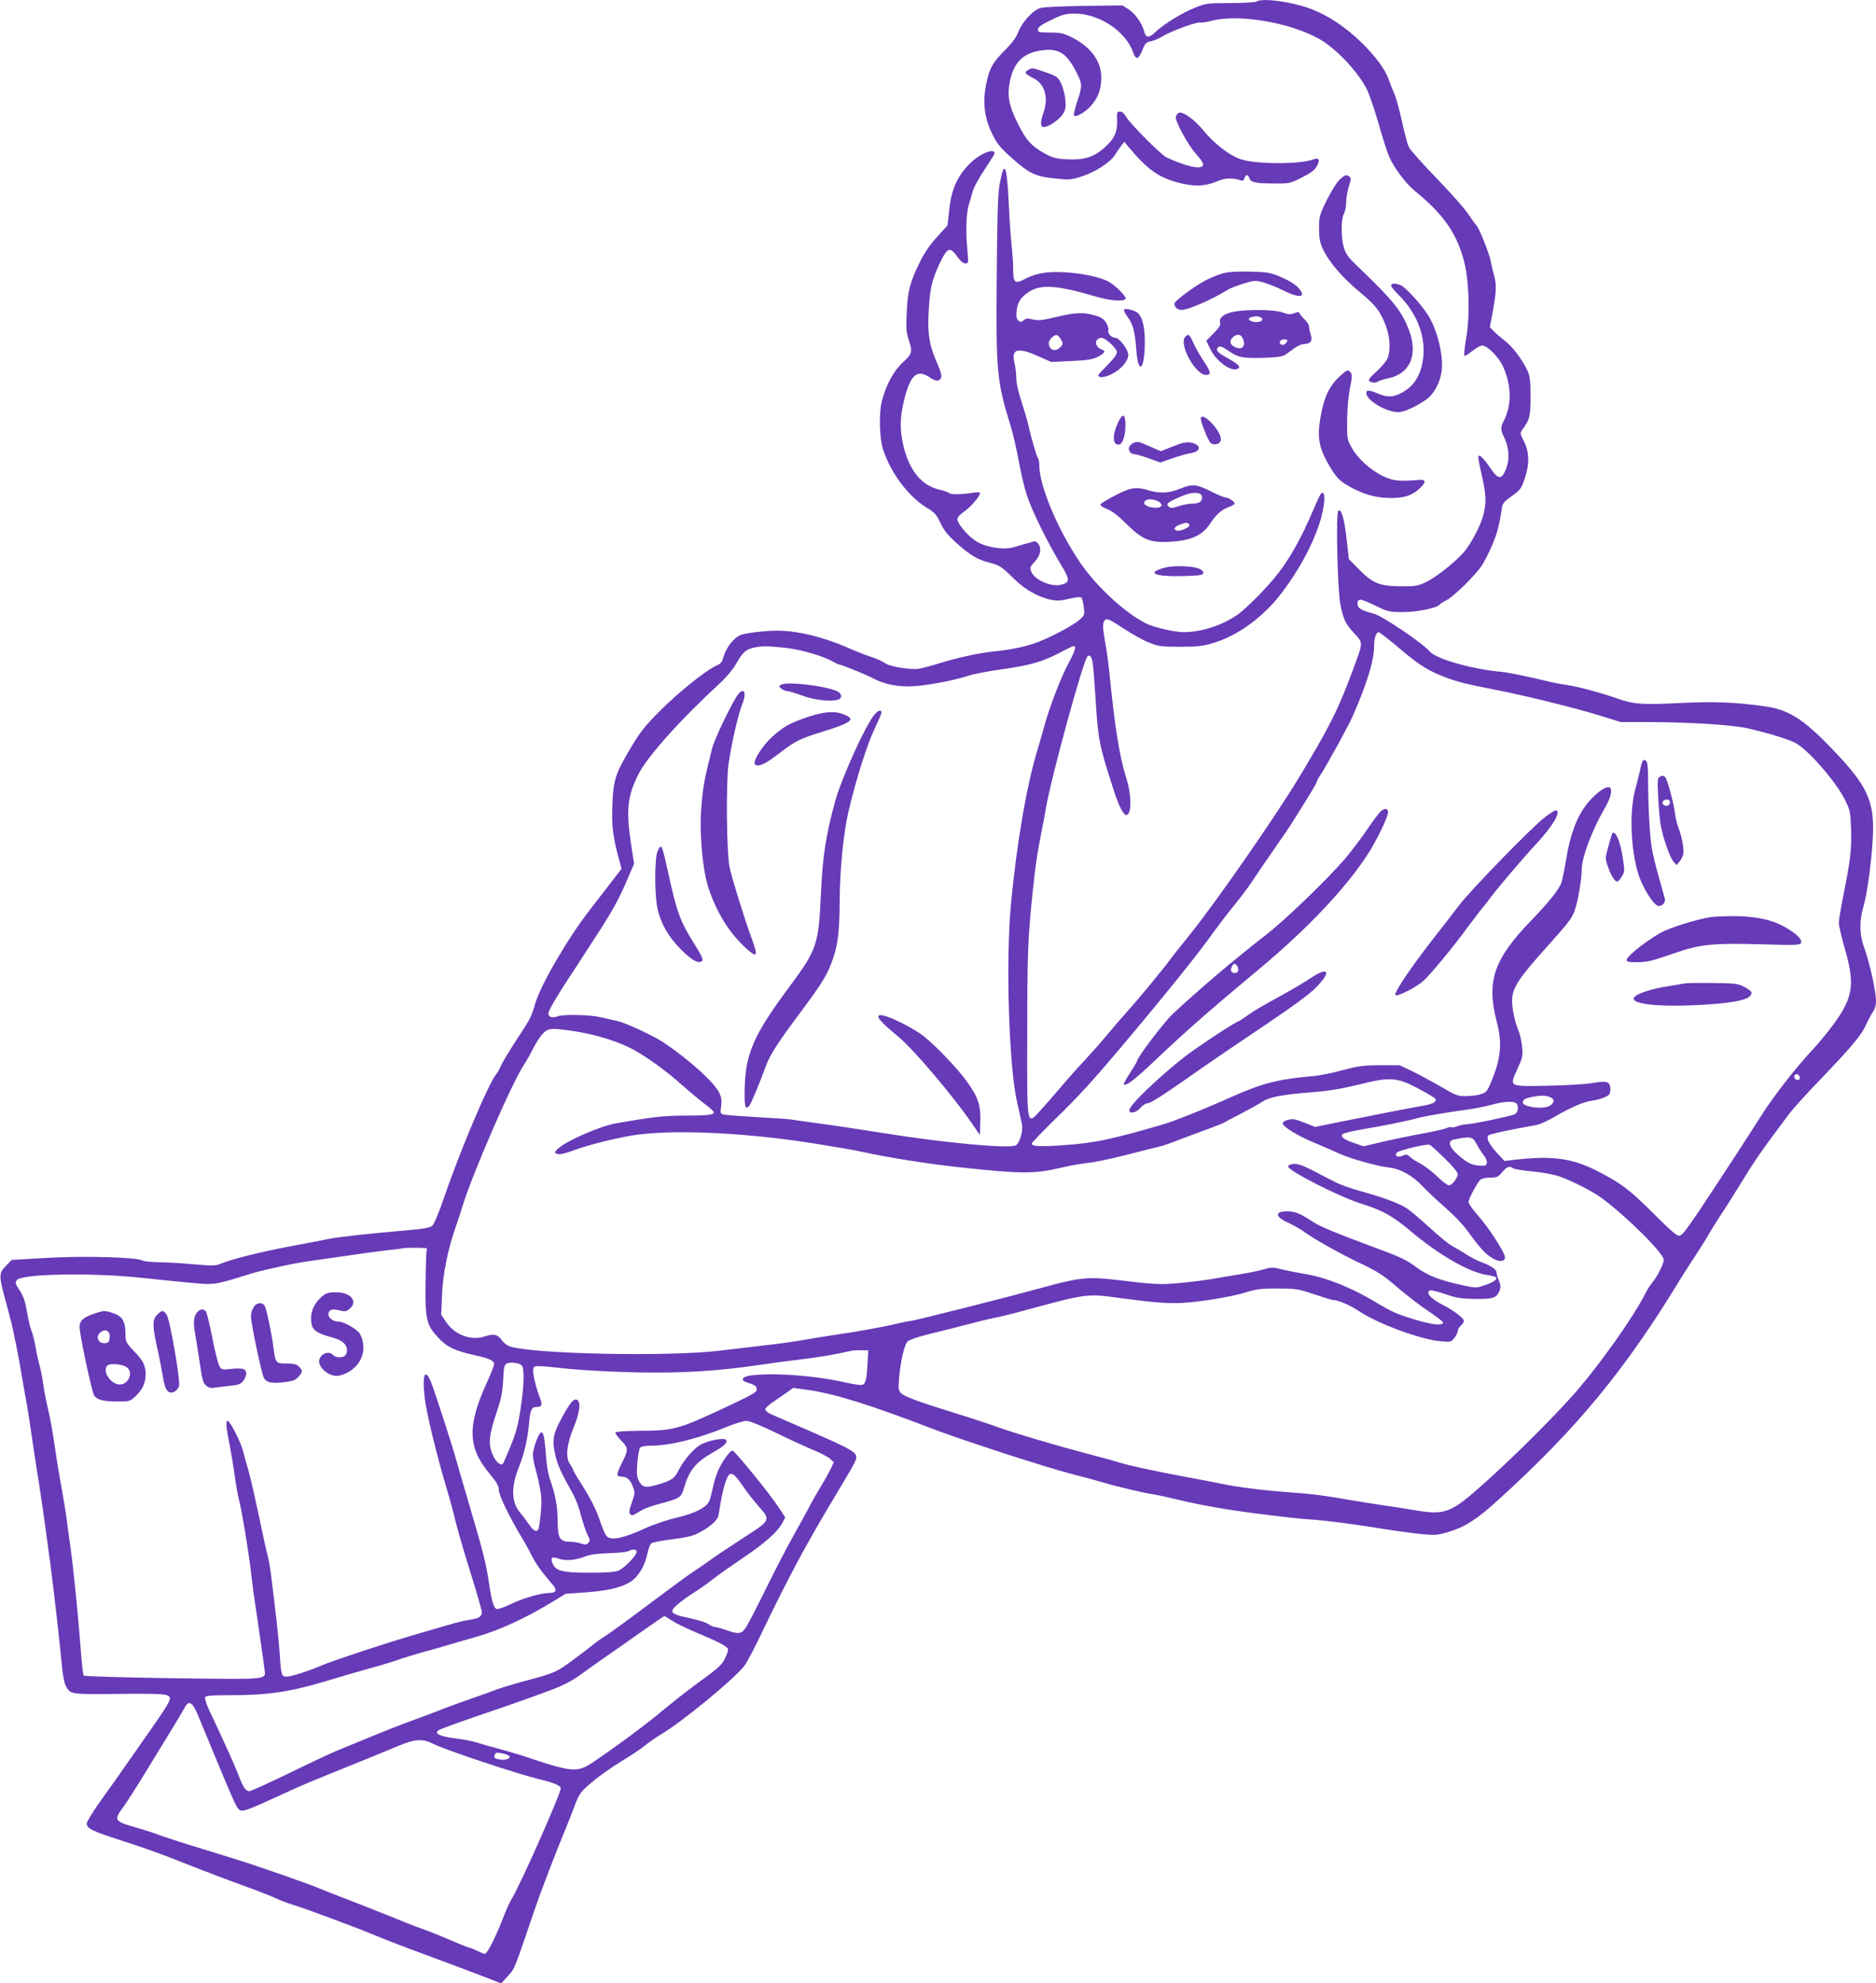 <?xml version="1.0" standalone="no"?>
<!DOCTYPE svg PUBLIC "-//W3C//DTD SVG 20010904//EN"
 "http://www.w3.org/TR/2001/REC-SVG-20010904/DTD/svg10.dtd">
<svg version="1.0" xmlns="http://www.w3.org/2000/svg"
 width="1211pt" height="1280pt" viewBox="0 0 1211 1280"
 preserveAspectRatio="xMidYMid meet">
<g transform="translate(0,1280) scale(0.1,-0.1)"
fill="#673ab7" stroke="none">
<path d="M8110 12790 c-8 -5 -84 -10 -168 -10 -147 0 -157 -1 -229 -30 -85
-34 -201 -106 -255 -157 -41 -40 -62 -39 -72 4 -13 50 -56 113 -98 141 l-42
27 -245 -3 c-135 -2 -262 -7 -282 -13 -48 -12 -120 -89 -145 -154 -12 -34 -40
-72 -86 -118 -81 -81 -102 -118 -123 -226 -23 -113 -10 -217 42 -319 30 -61
52 -88 127 -154 112 -99 150 -117 277 -130 92 -10 104 -9 171 13 86 27 185 91
215 139 12 19 31 46 41 60 l20 25 28 -35 c129 -153 202 -203 351 -236 86 -19
152 -14 225 18 47 20 102 21 150 3 10 -4 17 1 21 14 7 27 24 27 32 1 8 -27 41
-34 160 -34 98 -1 103 0 180 39 60 31 83 48 97 75 21 40 12 55 -24 41 -84 -32
-369 -32 -468 1 -71 23 -173 101 -241 185 -61 76 -142 131 -164 113 -8 -7 -15
-19 -15 -28 0 -34 81 -180 130 -235 35 -38 50 -63 46 -74 -11 -29 -109 -8
-236 51 -34 15 -241 224 -262 264 -11 20 -25 32 -38 32 -19 0 -21 -5 -19 -47
4 -81 -15 -126 -77 -182 -71 -65 -134 -85 -248 -79 -65 3 -92 10 -134 33 -93
50 -128 89 -182 198 -59 117 -70 182 -50 277 27 125 93 185 222 197 99 9 146
-25 209 -148 36 -72 36 -84 2 -186 -15 -45 -24 -85 -20 -89 14 -14 83 28 117
72 42 52 58 100 59 172 2 102 -65 196 -181 256 -63 32 -78 36 -149 36 -72 0
-79 2 -79 20 0 14 21 30 83 60 68 34 93 41 147 42 159 4 336 -111 384 -249 17
-49 34 -48 55 2 23 57 27 62 62 69 18 3 53 19 78 34 53 33 227 95 241 87 5 -3
38 2 72 11 170 45 499 -10 688 -114 110 -60 255 -212 314 -330 15 -30 49 -129
75 -220 26 -92 57 -188 69 -214 31 -72 108 -174 166 -221 178 -146 261 -260
311 -432 38 -126 46 -356 20 -515 -11 -60 -16 -112 -12 -116 3 -3 26 10 50 30
24 20 53 36 64 36 34 0 108 -74 136 -137 54 -121 56 -246 6 -345 -24 -47 -24
-62 2 -114 31 -65 35 -139 11 -199 -28 -72 -50 -72 -100 2 -43 63 -69 89 -79
80 -3 -4 6 -57 21 -119 30 -130 32 -180 11 -263 -20 -74 -86 -198 -134 -248
-62 -67 -178 -157 -238 -185 -52 -24 -69 -27 -163 -26 -135 1 -180 20 -269
111 l-64 65 -14 125 c-14 133 -35 205 -54 186 -17 -17 -5 -517 14 -608 22
-100 30 -117 87 -180 60 -66 60 -58 -1 -223 -100 -272 -155 -380 -352 -707
-155 -257 -541 -813 -712 -1024 -55 -68 -109 -136 -120 -152 -39 -54 -220
-274 -275 -333 -30 -34 -89 -101 -130 -151 -41 -49 -109 -126 -150 -170 -42
-44 -108 -118 -147 -165 -40 -47 -98 -114 -131 -150 -97 -106 -92 -130 -91
484 0 525 4 610 33 901 19 184 29 253 55 385 11 52 24 127 31 165 31 192 241
960 270 989 14 14 27 -2 33 -41 4 -21 11 -112 17 -203 19 -301 22 -320 121
-625 30 -94 61 -155 79 -155 35 0 36 126 1 236 -44 138 -74 324 -111 693 -5
51 -16 132 -25 180 -19 108 -19 135 0 151 12 10 32 0 116 -55 56 -37 132 -79
168 -93 60 -24 79 -26 201 -26 115 0 147 4 217 26 158 48 322 169 440 326 106
141 191 295 238 437 41 121 46 244 8 193 -5 -7 -24 -49 -43 -93 -84 -199 -165
-341 -259 -452 -68 -81 -176 -188 -227 -226 -98 -71 -235 -116 -352 -117 -59
0 -198 32 -246 57 -137 71 -311 231 -418 384 -147 212 -272 510 -269 638 0 19
-4 39 -9 45 -9 11 -46 138 -60 206 -4 19 -17 64 -28 100 -40 124 -52 172 -52
215 0 24 -5 66 -12 94 -21 92 22 102 164 38 l73 -33 130 6 c106 5 138 10 173
28 46 25 52 37 22 47 -28 9 -45 42 -29 61 6 8 19 14 28 14 27 0 101 -69 101
-94 0 -13 -23 -44 -60 -81 -33 -33 -60 -62 -60 -66 0 -20 39 -17 87 7 61 31
106 84 106 124 0 34 -57 110 -83 110 -25 0 -52 28 -45 49 2 9 -4 30 -15 48
-14 24 -32 36 -71 47 -73 22 -126 20 -251 -10 -92 -22 -116 -24 -151 -16 -34
9 -45 8 -59 -5 -15 -13 -20 -14 -34 -2 -12 10 -15 25 -12 61 6 58 27 90 81
125 77 50 184 42 431 -31 93 -27 180 -34 192 -14 8 13 -76 96 -117 114 -93 44
-296 70 -412 53 -32 -4 -81 -19 -108 -33 -80 -43 -89 -36 -89 67 0 33 -5 99
-10 146 -6 47 -14 173 -19 280 -12 243 -29 275 -59 107 -11 -61 -15 -207 -18
-596 -5 -613 0 -668 90 -960 15 -47 38 -148 52 -225 14 -77 38 -180 55 -228
33 -99 129 -294 215 -437 62 -103 63 -118 3 -134 -65 -16 -174 33 -193 87 -8
23 -6 31 17 55 41 42 53 86 32 118 -12 19 -21 23 -38 18 -12 -4 -35 -11 -52
-15 -16 -4 -49 -14 -72 -21 -69 -20 -192 2 -251 45 -54 38 -112 110 -112 137
0 11 19 32 46 50 45 32 107 106 99 120 -2 4 -26 3 -52 -1 -64 -11 -141 -11
-147 -1 -3 5 -29 14 -59 21 -115 25 -195 120 -234 278 -27 112 -25 192 8 321
39 146 82 180 161 126 38 -27 64 -27 74 1 4 9 -7 46 -23 83 -53 118 -66 191
-59 330 8 157 19 207 68 314 53 114 70 120 120 48 18 -25 36 -40 49 -40 21 0
21 2 13 93 -11 117 -7 230 10 287 8 25 19 64 25 86 6 23 40 85 76 139 36 53
65 101 65 105 0 40 -104 -6 -168 -74 -75 -79 -111 -162 -124 -287 l-12 -104
-68 -75 c-47 -52 -82 -103 -112 -165 -62 -127 -77 -183 -83 -321 -5 -99 -3
-130 12 -174 27 -81 24 -93 -37 -149 -58 -53 -107 -142 -134 -244 -22 -82 -18
-245 7 -320 51 -153 163 -301 280 -373 52 -31 64 -44 90 -100 24 -50 48 -79
109 -134 87 -76 133 -103 206 -121 63 -15 81 -27 157 -102 71 -71 161 -122
239 -137 42 -9 67 -7 121 6 39 9 72 13 77 8 5 -5 12 -32 16 -61 6 -49 5 -53
-25 -81 -38 -34 -157 -99 -261 -142 -75 -30 -178 -53 -300 -65 -91 -9 -228
-39 -344 -75 -55 -17 -116 -33 -136 -36 -46 -8 -173 12 -208 31 -15 9 -34 19
-42 24 -8 4 -42 17 -75 28 -33 11 -102 39 -154 62 -52 23 -150 56 -217 72
-136 32 -221 36 -367 18 -77 -10 -95 -16 -124 -42 -35 -31 -65 -82 -77 -130
-5 -19 -17 -33 -40 -42 -64 -27 -242 -169 -362 -289 -102 -102 -132 -140 -194
-245 -98 -164 -111 -205 -117 -366 -6 -132 4 -211 44 -356 l15 -56 -74 -96
c-40 -52 -101 -131 -135 -175 -141 -182 -314 -480 -349 -601 -25 -87 -28 -92
-120 -232 -47 -73 -93 -148 -101 -168 -8 -20 -21 -43 -28 -51 -50 -58 -238
-502 -346 -820 -28 -81 -58 -152 -69 -161 -14 -12 -57 -20 -152 -28 -264 -23
-444 -43 -513 -56 -38 -8 -155 -31 -260 -50 -190 -36 -372 -82 -441 -111 -32
-14 -55 -14 -178 -3 -78 7 -179 13 -226 13 -47 1 -92 6 -100 11 -34 21 -377
31 -615 17 l-230 -13 -38 -40 c-46 -48 -46 -61 3 -239 17 -63 36 -135 41 -160
5 -25 16 -76 24 -115 8 -38 24 -124 35 -190 11 -66 27 -156 35 -200 8 -44 21
-132 30 -195 9 -63 23 -155 31 -205 18 -109 51 -333 64 -435 6 -41 17 -124 25
-185 26 -202 60 -497 75 -661 4 -50 15 -104 23 -121 31 -59 24 -58 336 -55
189 3 296 0 314 -7 45 -17 45 -17 -178 -335 -136 -195 -166 -237 -252 -357
-46 -65 -83 -126 -83 -137 0 -33 33 -49 220 -109 96 -30 243 -82 325 -114 220
-87 333 -130 495 -189 80 -29 163 -62 185 -73 22 -11 67 -28 100 -38 84 -25
445 -160 545 -203 30 -13 123 -49 205 -80 297 -110 441 -164 520 -195 l80 -32
43 48 c46 50 38 32 173 428 39 116 139 376 199 520 16 39 43 107 60 153 30 78
36 87 112 151 44 38 128 97 186 132 58 35 129 82 157 105 27 22 73 54 100 70
130 75 472 356 539 442 16 20 69 120 117 222 162 337 272 543 434 815 173 289
177 296 171 319 -7 29 -52 53 -311 166 -115 50 -225 97 -242 105 -18 8 -33 21
-33 30 0 8 24 30 53 49 28 19 69 47 90 62 l37 27 88 -12 c176 -24 412 -98 822
-256 181 -69 716 -243 875 -284 88 -23 189 -50 225 -61 83 -25 262 -67 320
-75 25 -4 99 -20 165 -36 137 -33 304 -62 473 -84 248 -31 281 -35 408 -44 72
-6 229 -26 350 -45 120 -20 266 -40 323 -46 98 -9 107 -9 186 15 104 32 178
79 313 202 508 460 823 841 1182 1433 18 30 59 93 90 140 31 47 69 108 85 135
15 28 56 93 90 145 35 52 98 154 142 225 43 72 115 178 158 236 44 59 101 136
127 171 25 35 120 140 210 233 203 212 265 285 295 355 14 30 33 66 44 81 11
15 19 44 19 65 0 68 -40 248 -80 359 -27 77 -28 162 -2 251 24 80 53 291 61
444 13 237 -31 335 -257 571 -187 196 -285 259 -436 280 -185 27 -333 33 -550
22 -238 -12 -298 -8 -391 24 -113 40 -270 83 -345 93 -41 6 -93 16 -115 22
-90 23 -263 59 -300 62 -185 15 -425 83 -465 131 -44 53 -308 231 -363 245
-69 18 -96 31 -102 51 -7 23 1 39 20 39 7 0 51 -18 96 -40 79 -38 88 -40 177
-40 93 0 223 27 237 50 3 5 23 17 43 27 41 19 182 156 225 220 16 23 46 81 67
130 34 80 47 126 65 244 4 30 15 43 64 78 54 38 61 47 82 109 33 95 32 172 -3
242 -27 54 -27 55 -9 80 46 63 51 85 51 212 0 98 -4 131 -19 164 -32 71 -98
158 -148 196 -26 20 -59 48 -72 62 l-24 25 16 83 c26 140 29 188 12 248 -8 30
-18 71 -21 90 -9 51 -73 212 -93 235 -10 11 -36 47 -58 80 -22 33 -113 135
-201 226 -88 91 -167 180 -177 198 -9 18 -29 93 -45 167 -16 73 -38 155 -50
181 -12 27 -28 68 -37 93 -22 64 -90 155 -183 244 -98 93 -201 162 -306 204
-122 49 -325 78 -364 52z m-1260 -2183 c13 -23 13 -28 -4 -46 -32 -36 -76 -21
-76 25 0 23 36 57 55 51 5 -2 17 -15 25 -30z m2151 -1964 c142 -121 197 -159
289 -198 102 -42 157 -57 360 -96 204 -40 523 -119 683 -169 l129 -40 171 0
c288 -1 550 -18 651 -41 133 -31 255 -68 306 -94 78 -40 257 -244 317 -362 37
-74 38 -80 42 -197 4 -129 -4 -197 -50 -426 -16 -80 -29 -159 -29 -177 0 -17
18 -94 40 -170 69 -240 52 -323 -108 -528 -30 -38 -70 -86 -88 -105 -126 -135
-267 -316 -349 -447 -38 -59 -105 -164 -150 -233 -334 -510 -345 -525 -375
-535 -13 -4 -56 33 -156 133 -163 162 -211 200 -357 276 -174 92 -302 110
-559 80 l-56 -7 -46 49 c-53 57 -74 100 -58 116 9 9 117 33 308 67 23 4 77 28
120 54 107 62 189 97 243 104 26 3 62 13 81 22 30 14 35 21 35 50 0 51 -19 58
-117 41 -46 -8 -176 -15 -289 -17 -253 -5 -246 -9 -194 108 35 76 37 85 30
148 -4 36 -15 84 -25 106 -10 22 -23 67 -29 99 -28 153 -15 178 239 463 131
146 144 165 163 233 18 64 37 184 37 233 0 84 67 261 155 412 39 68 47 125 17
125 -31 0 -99 -56 -147 -120 -60 -82 -100 -192 -125 -345 -12 -71 -26 -140
-31 -153 -18 -46 -82 -126 -194 -242 -243 -251 -291 -392 -223 -655 36 -137
27 -235 -34 -382 -26 -64 -33 -73 -66 -84 -20 -7 -64 -13 -97 -13 -55 -1 -68
4 -159 58 -55 32 -138 77 -185 100 l-86 41 -125 0 c-109 0 -141 -5 -244 -32
-65 -18 -150 -35 -190 -38 -224 -20 -324 -45 -516 -130 -183 -82 -382 -162
-460 -184 -326 -95 -437 -118 -623 -131 -164 -12 -217 -9 -217 10 0 5 70 78
156 162 153 149 230 234 423 462 292 347 499 604 599 746 26 36 83 111 129
167 45 56 98 126 116 155 19 29 79 117 133 195 55 78 113 164 129 190 109 173
155 249 155 257 0 6 11 26 24 45 44 68 181 316 209 381 91 208 137 358 137
448 0 54 13 92 30 92 5 0 50 -35 101 -77z m-3938 -23 c100 -10 252 -53 315
-91 18 -10 38 -19 44 -19 11 0 169 -64 202 -82 72 -39 150 -58 237 -58 94 0
279 33 394 70 33 11 128 29 210 40 183 26 264 49 373 106 45 24 87 44 92 44
20 0 9 -35 -37 -119 -46 -86 -120 -280 -153 -401 -9 -36 -29 -103 -43 -150
-71 -233 -136 -617 -172 -1006 -33 -371 -12 -1038 41 -1269 14 -60 28 -125 31
-142 8 -45 -15 -121 -40 -135 -44 -23 -471 17 -872 82 -132 21 -310 48 -395
59 -85 12 -168 23 -183 26 -16 3 -113 9 -215 15 -103 6 -200 13 -215 16 -28 6
-28 7 -22 54 5 36 2 58 -11 86 -33 68 -188 209 -357 324 -64 43 -244 127 -299
140 -23 5 -73 16 -110 25 -75 17 -243 20 -282 5 -32 -12 -56 -3 -56 20 0 18
59 118 143 245 22 33 55 83 72 110 18 28 61 95 97 150 99 152 143 231 194 351
l47 109 -16 105 c-37 240 -29 326 43 471 59 117 271 354 532 594 38 35 81 87
103 126 40 71 61 89 115 100 50 10 83 10 193 -1z m-1363 -2474 c151 -22 310
-73 410 -132 88 -51 208 -140 293 -217 43 -38 105 -90 139 -116 34 -25 63 -51
65 -57 6 -19 -34 -24 -187 -24 -136 0 -210 -9 -445 -50 -109 -20 -335 -120
-379 -169 -17 -19 -17 -21 -2 -27 19 -7 40 -3 121 26 101 37 315 88 415 99
273 32 720 7 1152 -63 51 -9 125 -21 163 -27 39 -6 99 -18 135 -26 154 -34
421 -76 620 -97 401 -43 473 -43 655 -1 55 13 131 26 169 30 38 3 148 26 245
51 97 25 192 49 211 53 19 4 71 21 115 39 44 17 125 47 180 67 55 20 108 41
119 46 10 6 66 36 125 66 58 31 118 64 132 74 40 28 135 46 309 59 117 9 194
22 314 51 202 51 245 47 390 -31 53 -28 99 -56 102 -62 11 -18 -16 -33 -79
-44 -91 -16 -318 -60 -520 -101 l-178 -36 -52 21 c-29 12 -63 24 -77 27 -29 7
-80 -9 -80 -24 0 -22 94 -80 202 -125 62 -26 136 -58 163 -71 64 -30 244 -81
314 -89 79 -8 156 -50 221 -119 30 -32 96 -94 147 -138 50 -43 113 -108 140
-145 80 -110 113 -148 156 -177 48 -33 92 -33 92 -2 0 30 -102 188 -172 268
-35 39 -63 79 -63 89 0 22 57 128 78 146 9 6 37 12 63 12 43 0 51 4 76 35 28
35 51 43 68 26 6 -6 62 -15 125 -21 65 -6 141 -20 175 -32 88 -31 222 -100
281 -145 162 -121 394 -353 394 -394 0 -25 -41 -107 -73 -145 -13 -16 -35 -49
-47 -74 -75 -148 -278 -436 -441 -626 -130 -150 -402 -422 -598 -597 -217
-194 -251 -207 -452 -173 -46 8 -136 22 -199 31 -63 9 -162 25 -220 35 -160
28 -242 39 -400 50 -161 12 -319 32 -425 54 -38 8 -146 29 -240 46 -177 33
-372 75 -415 90 -14 5 -104 30 -200 55 -216 57 -490 138 -590 175 -41 15 -165
56 -275 90 -246 76 -330 108 -351 131 -14 16 -16 31 -10 96 10 113 34 215 55
236 10 10 69 30 142 48 68 16 174 43 234 59 61 16 144 37 185 45 41 8 116 26
165 40 435 118 429 117 635 89 213 -28 275 -34 371 -34 110 0 351 37 460 72
62 19 95 23 199 22 117 0 132 -3 233 -37 59 -20 114 -37 122 -37 32 0 114 -35
168 -72 118 -80 394 -182 524 -194 67 -6 70 -6 91 21 12 15 22 35 22 45 0 9 9
25 20 35 11 10 20 23 20 30 0 17 -67 68 -130 100 -84 42 -122 85 -87 97 6 3
50 -8 97 -24 71 -25 103 -30 190 -31 116 -2 140 6 159 51 10 24 9 36 -3 67 -9
21 -16 45 -16 54 0 19 -39 44 -99 66 -22 7 -65 30 -95 49 -30 19 -72 44 -93
55 -21 11 -85 64 -143 117 -58 53 -123 108 -145 123 -48 33 -152 72 -297 112
-59 16 -133 42 -165 58 -32 16 -98 50 -147 76 -67 34 -99 45 -125 43 -21 -2
-36 -8 -36 -16 0 -28 336 -199 480 -243 126 -39 198 -79 303 -168 185 -157
382 -271 502 -290 28 -4 53 -11 57 -14 12 -12 -16 -33 -71 -51 -55 -19 -59
-19 -139 -2 -149 32 -230 63 -299 114 -66 49 -107 69 -243 119 -282 105 -385
147 -429 177 -81 53 -116 68 -161 68 -87 2 -88 -33 -2 -72 34 -15 81 -42 104
-59 68 -49 229 -140 368 -206 109 -52 146 -76 233 -151 56 -49 146 -118 200
-154 53 -36 97 -69 97 -75 0 -22 -71 -15 -173 16 -128 39 -151 49 -267 118
-154 92 -310 154 -440 177 -49 8 -120 22 -157 31 -61 15 -72 15 -120 1 -29 -9
-98 -23 -153 -32 -55 -9 -136 -22 -180 -30 -44 -8 -137 -20 -206 -26 -127 -12
-157 -11 -424 21 -171 20 -236 13 -465 -51 -234 -64 -796 -206 -850 -215 -25
-3 -70 -13 -100 -20 -74 -18 -262 -52 -390 -70 -58 -9 -154 -24 -215 -35 -60
-10 -173 -26 -250 -34 -77 -9 -198 -23 -270 -32 -336 -42 -1229 -23 -1368 28
-15 6 -37 23 -48 39 -27 38 -51 43 -110 24 -88 -30 -194 10 -250 94 l-31 46 5
120 c4 133 38 302 88 445 17 47 36 105 43 130 62 207 328 820 404 927 10 15
34 57 52 93 18 36 46 80 63 98 36 37 52 39 197 18z m7918 -299 c2 -10 -3 -17
-12 -17 -18 0 -29 16 -21 31 9 14 29 6 33 -14z m-1614 -127 c33 -12 33 -35 1
-56 -39 -26 -175 -9 -175 21 0 18 16 27 60 36 53 10 86 10 114 -1z m-209 -50
c9 -27 -2 -58 -23 -64 -57 -17 -263 -60 -297 -61 -22 -1 -53 -7 -68 -14 -16
-6 -33 -9 -38 -6 -5 3 -18 1 -29 -5 -12 -6 -81 -22 -153 -35 -73 -13 -189 -37
-258 -53 l-127 -30 -58 20 c-68 23 -94 42 -77 59 6 6 62 19 124 30 138 23 296
55 364 74 49 13 192 37 330 56 39 5 102 18 140 28 96 27 162 27 170 1z m-264
-252 c12 -24 33 -56 46 -72 13 -16 23 -38 21 -50 -3 -18 -9 -21 -45 -19 -51 2
-84 19 -145 73 -54 47 -64 86 -25 95 108 23 124 20 148 -27z m-206 -93 c51
-49 85 -91 85 -102 0 -26 -37 -73 -57 -73 -9 0 -44 26 -77 59 -34 32 -82 68
-106 81 -25 12 -55 31 -67 43 -20 18 -26 19 -49 8 -32 -14 -56 1 -36 21 15 15
191 57 210 50 7 -2 50 -41 97 -87z m-6573 -620 c-2 -22 -4 -119 -5 -215 -2
-207 7 -244 86 -327 55 -59 104 -81 243 -112 86 -19 114 -33 114 -56 0 -7 -22
-63 -50 -124 -125 -276 -120 -415 22 -584 45 -54 58 -77 58 -103 0 -34 68
-174 155 -319 23 -38 51 -90 63 -115 12 -25 43 -71 69 -104 27 -32 56 -68 67
-81 22 -28 14 -45 -22 -45 -58 -1 -167 -31 -247 -69 -46 -23 -91 -38 -99 -35
-20 8 -32 49 -50 171 -19 126 -39 205 -126 498 -37 127 -73 250 -80 275 -17
70 -149 477 -170 526 -38 87 -55 40 -39 -102 11 -99 72 -352 139 -580 22 -72
49 -171 60 -220 12 -49 54 -196 95 -326 41 -131 75 -249 75 -262 0 -30 -18
-41 -80 -50 -51 -8 -67 -12 -353 -96 -203 -60 -527 -167 -597 -197 -84 -36
-197 -73 -227 -73 -37 0 -38 3 -48 155 -5 81 -27 276 -56 505 -6 47 -15 99
-20 115 -5 17 -30 127 -54 245 -25 118 -56 256 -70 305 -15 50 -31 108 -36
130 -14 56 -81 189 -98 194 -16 4 -13 -33 14 -169 8 -41 22 -124 30 -184 8
-60 22 -135 30 -165 19 -76 61 -333 75 -456 6 -55 19 -156 30 -225 21 -141 51
-347 57 -400 9 -73 44 -69 -590 -61 -315 5 -572 12 -576 17 -5 5 -13 77 -19
159 -16 217 -49 549 -72 705 -10 74 -21 151 -23 170 -2 19 -16 100 -30 180
-15 80 -36 210 -47 290 -12 80 -30 177 -40 217 -10 40 -24 109 -30 155 -6 46
-18 103 -25 128 -7 25 -19 76 -25 114 -6 38 -18 85 -26 105 -8 19 -22 76 -30
126 -11 65 -24 102 -45 134 -32 49 -32 50 -21 69 27 42 495 50 817 14 105 -11
249 -26 320 -32 141 -13 141 -13 375 60 82 25 285 69 370 80 36 5 139 20 230
33 91 14 212 30 270 37 58 6 112 13 120 15 8 2 44 2 80 2 l65 -2 -3 -40z
m2849 -690 c-6 -119 -13 -150 -39 -153 -13 -2 -62 6 -110 17 -193 44 -470 64
-612 43 -53 -8 -61 -32 -15 -45 48 -15 60 -23 60 -43 0 -20 -19 -31 -230 -130
-273 -127 -312 -138 -524 -138 -97 -1 -156 -5 -158 -11 -2 -6 15 -30 38 -53
47 -49 47 -57 -2 -155 -31 -62 -30 -77 2 -77 35 0 56 -18 73 -61 16 -41 16
-44 -5 -106 -18 -49 -20 -66 -11 -75 10 -10 18 -9 40 5 43 28 84 45 165 66
118 32 124 36 143 100 32 112 77 166 189 229 73 41 96 65 80 81 -13 13 -108
-5 -156 -29 -47 -24 -114 -101 -147 -166 -27 -56 -47 -70 -145 -98 -70 -20
-92 -15 -113 27 -13 25 -15 47 -10 116 4 47 12 91 18 98 6 8 35 13 72 13 121
0 306 46 486 121 52 21 110 39 128 39 21 0 93 -29 195 -79 89 -43 198 -93 242
-111 44 -18 91 -43 104 -55 l23 -22 -20 -44 c-12 -24 -39 -73 -61 -109 -22
-36 -57 -96 -77 -135 -20 -38 -68 -126 -107 -195 -39 -69 -118 -222 -176 -340
-58 -118 -116 -230 -129 -248 -27 -38 -46 -40 -125 -12 -31 11 -64 20 -72 20
-9 0 -28 8 -43 19 -15 10 -65 26 -112 36 -96 20 -120 30 -120 50 0 16 61 67
143 119 32 20 86 58 120 85 34 27 121 88 192 136 142 95 226 170 255 226 l19
36 -42 64 c-59 90 -277 358 -298 367 -11 5 -58 -56 -85 -111 -14 -27 -32 -80
-40 -118 -8 -37 -18 -79 -24 -93 -16 -43 -90 -82 -210 -110 -61 -14 -152 -45
-207 -70 -139 -64 -218 -80 -246 -51 -9 8 -25 45 -38 82 -27 85 -64 158 -128
259 -28 43 -51 83 -51 87 0 5 -10 22 -21 39 -30 42 -21 126 25 238 40 95 47
166 19 177 -21 8 -47 -25 -101 -126 -53 -98 -59 -140 -37 -233 16 -68 34 -107
114 -250 17 -31 41 -94 52 -140 12 -45 30 -100 41 -122 18 -34 18 -40 5 -54
-12 -12 -21 -12 -48 -3 -17 6 -49 11 -70 11 -65 0 -79 23 -79 133 -1 96 -15
173 -49 267 -12 34 -23 98 -27 160 -4 58 -11 116 -16 129 -8 21 -11 22 -22 10
-17 -18 -46 -105 -46 -137 0 -14 4 -41 9 -61 47 -180 51 -215 42 -313 -5 -54
-12 -102 -16 -108 -12 -20 -33 -9 -61 33 -16 23 -41 57 -56 74 -58 69 -60 166
-7 298 34 87 55 175 65 285 7 83 16 100 50 100 32 0 37 13 20 57 -26 66 -48
159 -44 184 4 29 2 29 238 4 91 -9 285 -19 432 -22 285 -6 518 8 783 47 72 11
189 26 260 35 120 14 240 34 325 54 19 5 55 8 80 7 l45 -1 -4 -70z m-2234 -26
c19 -17 17 -127 -7 -284 -16 -105 -30 -156 -65 -240 -24 -59 -46 -110 -49
-112 -15 -15 -47 14 -66 59 -29 68 -24 127 26 273 29 87 38 130 42 208 4 88 7
100 26 108 25 10 73 4 93 -12z m1426 -776 c27 -40 73 -100 103 -133 80 -90 80
-91 -88 -199 -79 -51 -174 -114 -213 -142 -38 -28 -95 -67 -125 -86 -30 -20
-151 -109 -270 -198 -118 -89 -243 -180 -277 -203 -35 -22 -78 -52 -95 -67
-18 -15 -78 -60 -133 -101 -104 -77 -113 -81 -315 -135 -63 -17 -142 -41 -175
-53 -33 -13 -100 -37 -150 -54 -49 -17 -133 -47 -185 -67 -52 -21 -135 -52
-185 -70 -97 -35 -238 -91 -375 -148 -47 -19 -114 -47 -150 -62 -36 -15 -170
-78 -299 -141 -129 -63 -242 -114 -252 -114 -23 0 -41 27 -72 110 -22 58 -101
233 -189 418 -16 35 -27 70 -24 78 4 11 39 14 188 14 223 0 375 24 608 95 85
26 209 62 275 80 66 18 145 42 175 53 30 11 105 34 165 51 61 16 142 39 180
51 39 11 108 32 155 45 148 41 320 120 498 228 l83 51 127 9 c173 12 277 43
326 97 39 44 62 91 77 162 6 26 16 52 24 58 7 6 69 18 137 26 104 14 132 21
183 49 54 30 92 61 108 91 4 6 11 44 17 85 12 80 36 166 53 187 19 23 40 8 90
-65z m-683 -428 c0 -23 -80 -106 -117 -121 -23 -10 -80 -14 -190 -14 -175 0
-219 12 -237 63 -13 36 -3 43 43 27 46 -15 108 -9 172 16 30 12 79 18 151 20
59 2 116 8 125 13 26 15 53 13 53 -4z m227 -444 c24 -16 94 -50 155 -76 160
-67 208 -93 208 -112 0 -9 -10 -36 -22 -60 -16 -33 -45 -61 -113 -110 -142
-104 -202 -152 -315 -245 -100 -82 -264 -204 -413 -305 -112 -76 -134 -75
-467 37 -30 10 -100 30 -155 45 -55 15 -120 33 -144 41 -25 8 -84 19 -133 25
-94 12 -132 29 -112 49 10 10 118 49 459 165 78 27 185 65 295 107 65 25 131
61 180 99 19 14 80 58 135 96 55 38 165 115 244 171 79 56 147 102 150 102 3
0 25 -13 48 -29z m-3094 -545 c8 -8 26 -43 40 -78 228 -551 240 -580 262 -598
19 -15 51 -4 249 87 143 67 198 90 501 212 99 40 222 90 273 112 112 47 159
50 230 14 83 -41 548 -196 692 -230 81 -19 130 -40 130 -55 0 -37 -271 -647
-320 -720 -9 -14 -36 -74 -59 -135 -47 -119 -97 -215 -112 -215 -5 0 -27 9
-49 20 -22 11 -44 20 -50 20 -6 0 -63 23 -128 51 -64 28 -142 59 -172 69 -30
10 -98 36 -150 58 -52 21 -185 74 -295 117 -110 42 -209 81 -220 86 -49 23
-411 149 -540 189 -49 15 -173 53 -275 85 -102 31 -205 65 -230 75 -25 10 -90
31 -144 46 -141 41 -144 46 -75 139 20 28 79 120 131 205 52 85 101 166 110
180 42 67 135 221 150 249 19 34 30 38 51 17z m2042 -327 c16 -16 -16 -30 -54
-25 -40 6 -45 10 -37 32 5 13 14 15 44 9 20 -3 41 -11 47 -16z"/>
<path d="M10604 7889 c-4 -7 -13 -37 -19 -68 -7 -31 -20 -82 -29 -115 -39
-145 -30 -386 20 -548 27 -85 94 -193 126 -204 24 -7 52 21 45 46 -83 292 -88
318 -98 460 -6 80 -10 207 -10 282 0 103 -3 139 -14 148 -10 8 -15 8 -21 -1z"/>
<path d="M10716 7788 c-17 -9 -18 -20 -12 -137 4 -69 11 -151 17 -181 15 -81
60 -207 82 -231 l20 -22 19 23 c10 12 21 34 24 47 7 28 -10 120 -31 170 -8 18
-17 56 -21 85 -9 75 -51 230 -66 244 -10 9 -18 10 -32 2z m64 -168 c0 -21 -33
-29 -45 -10 -9 15 4 30 26 30 12 0 19 -7 19 -20z"/>
<path d="M8912 7563 c-11 -10 -51 -63 -88 -118 -37 -55 -102 -141 -144 -190
-111 -129 -377 -386 -500 -482 -228 -178 -443 -361 -610 -517 -59 -56 -229
-281 -230 -304 0 -4 -21 -38 -45 -76 -25 -38 -43 -71 -41 -74 15 -14 70 29
221 172 183 174 341 312 665 582 298 249 548 513 686 726 57 86 134 245 134
275 0 27 -20 30 -48 6z m-924 -1000 c12 -24 4 -43 -18 -43 -10 0 -20 6 -23 13
-5 15 10 47 23 47 5 0 13 -8 18 -17z"/>
<path d="M9974 7527 c-78 -58 -480 -470 -557 -572 -33 -44 -113 -147 -178
-230 -142 -183 -243 -335 -231 -347 12 -12 136 51 183 94 42 38 202 231 274
332 28 37 67 89 87 115 21 25 53 65 70 89 53 70 206 250 296 347 110 119 165
215 123 215 -5 0 -35 -19 -67 -43z"/>
<path d="M10406 7418 c-3 -7 -14 -46 -25 -86 -20 -72 -20 -73 0 -129 18 -54
43 -93 60 -93 4 0 17 15 28 33 19 31 19 37 7 117 -13 86 -35 152 -55 164 -6 4
-13 1 -15 -6z"/>
<path d="M11060 6883 c-57 -4 -218 -49 -305 -86 -84 -35 -255 -165 -255 -193
0 -11 15 -14 63 -14 72 1 92 5 247 59 165 57 246 65 553 57 232 -7 258 -6 263
9 9 24 -34 64 -115 108 -102 55 -241 74 -451 60z"/>
<path d="M8455 6484 c-37 -25 -131 -80 -208 -122 -78 -42 -162 -91 -187 -110
-25 -19 -58 -41 -75 -48 -34 -14 -264 -167 -335 -222 -177 -139 -360 -315
-360 -347 0 -26 44 -17 72 15 14 17 35 30 47 30 20 0 109 58 346 225 66 46
246 169 400 272 192 129 300 208 342 252 102 104 77 136 -42 55z"/>
<path d="M10880 6454 c-14 -3 -67 -12 -119 -20 -100 -16 -192 -46 -210 -68
-41 -49 179 -70 496 -47 146 11 227 28 249 52 20 22 13 34 -39 61 -37 20 -59
22 -197 24 -85 1 -166 0 -180 -2z"/>
<path d="M5040 8380 c-13 -9 -12 -12 4 -25 11 -8 28 -15 37 -15 10 0 54 -13
99 -30 80 -29 191 -41 234 -24 25 10 19 40 -10 53 -79 36 -332 65 -364 41z"/>
<path d="M4768 8323 c-33 -37 -156 -291 -171 -353 -50 -198 -59 -247 -69 -371
-15 -173 7 -418 48 -538 54 -157 132 -281 238 -379 75 -69 82 -57 37 65 -47
128 -129 394 -142 458 -19 101 -23 543 -6 665 20 135 62 321 89 387 28 68 13
108 -24 66z"/>
<path d="M5645 8188 c-59 -70 -213 -410 -255 -563 -59 -217 -80 -351 -91 -599
-15 -323 -25 -354 -203 -594 -231 -311 -284 -431 -289 -659 -2 -115 3 -137 28
-112 12 13 67 143 109 260 25 69 76 149 227 351 142 191 172 240 208 347 30
86 40 178 41 351 1 220 24 454 60 605 49 205 118 422 166 522 24 51 44 97 44
102 0 23 -20 19 -45 -11z"/>
<path d="M5314 8199 c-63 -10 -187 -54 -234 -82 -66 -39 -129 -98 -170 -159
-46 -69 -51 -98 -17 -98 26 0 66 23 154 91 88 68 128 86 270 129 120 37 173
61 173 80 0 13 -49 36 -90 42 -19 3 -58 2 -86 -3z"/>
<path d="M4245 7307 c-21 -50 -20 -287 0 -376 23 -95 70 -177 150 -258 71 -71
116 -96 137 -75 8 8 -2 33 -37 89 -109 174 -123 212 -190 518 -14 66 -30 124
-35 129 -6 6 -15 -5 -25 -27z"/>
<path d="M5670 6238 c0 -15 41 -56 133 -132 95 -79 354 -385 470 -555 l52 -76
3 84 c4 107 -13 158 -85 259 -63 88 -201 232 -286 299 -60 46 -203 119 -256
129 -23 5 -31 3 -31 -8z"/>
<path d="M2081 4435 c-47 -40 -73 -89 -73 -141 0 -76 20 -94 144 -128 59 -17
88 -43 88 -81 0 -12 -5 -26 -12 -33 -17 -17 -63 -15 -78 3 -27 33 -90 4 -90
-41 0 -44 61 -94 115 -94 14 0 42 9 63 19 100 51 135 156 86 252 -14 27 -103
79 -135 79 -36 0 -69 23 -69 47 0 30 23 39 72 26 33 -9 42 -8 63 9 59 47 11
108 -86 108 -47 0 -63 -5 -88 -25z"/>
<path d="M1654 4382 c-18 -11 -34 -49 -34 -77 0 -46 70 -379 85 -401 18 -28
52 -34 134 -24 53 7 70 14 88 35 28 32 28 40 3 65 -16 16 -33 20 -80 20 -70 0
-72 3 -85 105 -10 82 -44 244 -56 267 -10 18 -35 23 -55 10z"/>
<path d="M1276 4334 c-25 -25 -30 -64 -17 -139 7 -38 21 -126 31 -195 15 -105
22 -127 41 -143 16 -13 32 -17 54 -13 16 3 61 8 98 12 56 6 71 11 87 32 26 33
26 69 -1 77 -11 4 -47 4 -79 0 -54 -6 -59 -5 -73 17 -8 12 -29 94 -46 182 -17
87 -36 165 -42 172 -15 18 -34 18 -53 -2z"/>
<path d="M600 4319 c-74 -26 -93 -49 -84 -108 13 -97 77 -387 90 -413 17 -32
57 -43 161 -43 69 0 74 2 109 35 44 42 64 86 64 139 0 59 -15 89 -76 152 -51
54 -54 60 -54 109 0 80 -19 114 -76 134 -58 20 -65 19 -134 -5z m108 -152 c-2
-25 -8 -33 -26 -35 -49 -7 -70 44 -30 72 32 23 60 4 56 -37z m114 -194 c44
-39 -2 -120 -61 -107 -60 13 -104 99 -63 124 23 14 101 4 124 -17z"/>
<path d="M1015 4315 c-32 -31 -32 -68 -1 -210 14 -61 30 -145 37 -187 14 -91
34 -118 74 -100 13 6 27 23 31 38 9 36 -59 427 -80 459 -21 31 -31 31 -61 0z"/>
<path d="M6638 12349 c-28 -16 -22 -26 30 -52 77 -38 103 -125 67 -227 -20
-58 -20 -90 3 -90 30 0 95 44 120 80 21 30 23 44 19 95 -2 33 -15 80 -27 106
-21 42 -27 47 -99 72 -84 30 -89 31 -113 16z"/>
<path d="M8651 11644 c-18 -15 -53 -71 -84 -131 -50 -101 -52 -109 -52 -187 0
-67 5 -91 26 -136 39 -82 122 -179 232 -271 108 -90 134 -123 172 -219 28 -72
33 -161 12 -213 -8 -18 -40 -56 -72 -85 -46 -42 -55 -56 -44 -63 18 -11 42
-11 55 -1 5 5 35 14 68 21 143 31 193 158 127 322 -47 116 -101 183 -319 392
-68 64 -84 86 -97 129 -19 65 -19 184 0 218 8 14 14 47 15 74 0 27 8 74 17
103 15 47 15 56 3 64 -21 13 -25 12 -59 -17z"/>
<path d="M7891 11035 c-30 -9 -79 -29 -110 -45 -71 -38 -190 -126 -198 -145
-8 -22 15 -45 46 -45 41 0 191 65 295 129 17 11 64 29 104 41 70 21 75 22 131
6 31 -9 88 -32 126 -51 106 -53 151 -45 96 18 -19 21 -59 46 -108 67 -72 31
-87 34 -203 37 -89 2 -140 -1 -179 -12z"/>
<path d="M8980 10957 c0 -7 20 -33 45 -57 138 -135 193 -308 151 -469 -21 -75
-58 -126 -119 -161 -61 -35 -98 -37 -162 -10 -57 24 -75 25 -75 3 0 -47 128
-123 207 -123 35 0 111 34 178 80 55 38 98 123 103 204 6 105 -36 261 -93 347
-42 65 -136 168 -167 185 -34 17 -68 18 -68 1z"/>
<path d="M7256 10802 c-3 -5 8 -27 23 -48 36 -48 47 -93 56 -211 13 -171 55
-131 55 51 0 108 -20 175 -57 194 -30 15 -71 23 -77 14z"/>
<path d="M7964 10788 c-61 -11 -98 -40 -88 -70 5 -15 -5 -32 -41 -68 l-48 -49
26 -54 c34 -72 123 -141 168 -130 35 9 20 29 -50 68 -74 40 -88 56 -66 75 11
9 25 3 65 -24 64 -44 91 -49 233 -45 88 3 118 8 137 22 14 10 40 29 59 42 19
14 46 25 61 25 40 0 55 22 41 61 -6 18 -11 41 -11 51 0 11 -13 32 -28 46 -16
15 -31 33 -33 40 -3 9 -11 10 -35 0 -26 -9 -39 -8 -73 5 -47 19 -226 22 -317
5z m176 -38 c23 -14 -2 -32 -40 -28 -37 3 -52 24 -23 31 30 8 47 7 63 -3z
m-120 -129 c26 -50 1 -84 -46 -62 -33 15 -40 38 -19 61 23 25 51 26 65 1z
m290 -20 c0 -5 -7 -14 -15 -21 -18 -15 -42 1 -31 19 8 13 46 15 46 2z"/>
<path d="M7650 10625 c-41 -49 67 -245 135 -245 35 0 32 21 -16 91 -22 33 -52
85 -65 115 -25 57 -34 63 -54 39z"/>
<path d="M8647 10370 c-57 -51 -92 -118 -112 -210 -38 -170 -28 -243 51 -374
36 -61 58 -85 98 -110 101 -63 195 -91 301 -90 88 1 137 19 188 70 33 33 30
50 -9 47 -133 -11 -169 -7 -234 23 -81 38 -167 115 -205 186 -29 51 -30 58
-29 173 0 69 8 157 18 208 14 69 15 91 5 103 -17 21 -25 18 -72 -26z"/>
<path d="M7215 10068 c-35 -75 -33 -138 5 -138 25 0 45 54 45 124 0 78 -18 84
-50 14z"/>
<path d="M7753 10088 c10 -43 47 -132 61 -146 9 -9 24 -12 40 -8 41 10 35 54
-17 118 -48 59 -94 78 -84 36z"/>
<path d="M7320 9943 c-8 -3 -20 -12 -27 -21 -15 -19 0 -52 25 -52 9 0 52 -12
95 -27 l77 -28 78 27 c42 15 97 31 120 34 69 11 67 55 -3 68 -26 5 -54 -1
-113 -25 l-79 -31 -71 31 c-73 32 -77 33 -102 24z"/>
<path d="M7615 9645 c-69 -28 -128 -31 -199 -10 -82 25 -116 20 -217 -32 -51
-27 -94 -53 -96 -59 -2 -6 17 -19 43 -29 32 -12 72 -43 125 -96 105 -104 155
-124 288 -115 132 8 205 42 254 119 37 57 76 91 127 108 16 6 30 15 30 19 0
13 -42 40 -61 40 -9 0 -52 18 -95 40 -92 46 -118 48 -199 15z m129 -31 c19 -7
21 -35 4 -52 -7 -7 -29 -12 -49 -12 -20 0 -60 -7 -88 -16 -42 -14 -53 -15 -66
-4 -21 17 -10 27 67 61 63 28 102 34 132 23z m-255 -59 c14 -14 14 -17 1 -26
-18 -12 -76 -5 -96 12 -11 9 -12 15 -2 26 15 18 74 11 97 -12z m189 -143 c5
-15 -61 -44 -83 -36 -24 9 -13 26 26 40 38 14 51 13 57 -4z"/>
<path d="M7517 9136 c-120 -33 -67 -58 117 -54 109 3 131 6 134 19 2 9 -9 21
-25 28 -41 19 -170 23 -226 7z"/>
</g>
</svg>
